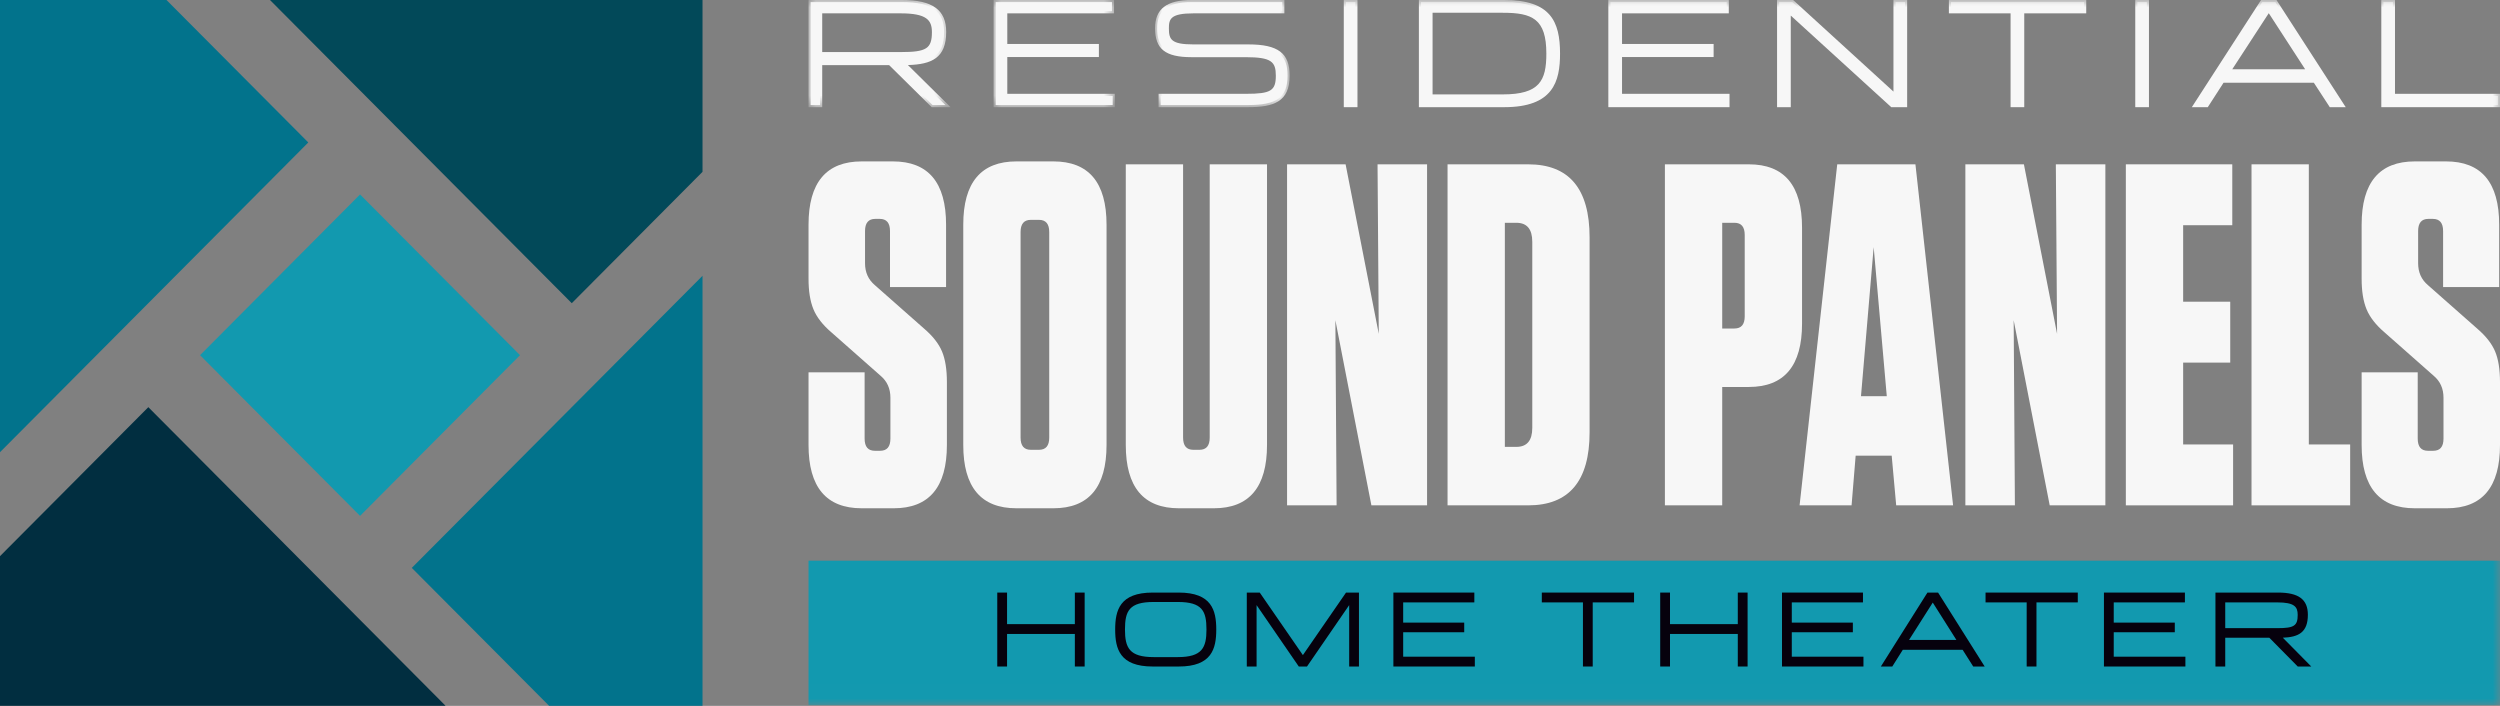 <?xml version="1.0" encoding="UTF-8"?>
<svg width="170px" height="48px" viewBox="0 0 170 48" version="1.1" xmlns="http://www.w3.org/2000/svg" xmlns:xlink="http://www.w3.org/1999/xlink">
    <rect x="0" y="0" width="170" height="48" fill="#808080" stroke="none"/>
    <title>Group 73</title>
    <defs>
        <polygon id="path-1" points="0 0 9.657 0 9.657 7.288 0 7.288"></polygon>
        <polygon id="path-3" points="0 0 8.24 0 8.24 7.288 0 7.288"></polygon>
        <polygon id="path-5" points="0 0 9.153 0 9.153 7.288 0 7.288"></polygon>
        <polygon id="path-7" points="0 47.993 170 47.993 170 0 0 0"></polygon>
    </defs>
    <g id="Page-1" stroke="none" stroke-width="1" fill="none" fill-rule="evenodd">
        <g id="Group-73" transform="translate(0, -0)">
            <polygon id="Fill-1" fill="#024959" points="18.358 0 38.88 20.617 47.771 11.685 47.771 0"></polygon>
            <polygon id="Fill-2" fill="#1299AF" points="24.483 35.081 35.361 24.152 24.483 13.223 13.604 24.152"></polygon>
            <polygon id="Fill-3" fill="#02738C" points="0 0 0 30.749 20.964 9.688 11.321 0"></polygon>
            <polygon id="Fill-4" fill="#012E40" points="0 37.819 0 47.993 30.298 47.993 10.086 27.687"></polygon>
            <polygon id="Fill-5" fill="#02738C" points="28.001 38.616 37.335 47.993 47.771 47.993 47.771 18.755"></polygon>
            <g id="Group-72" transform="translate(0, 0)">
                <path d="M62.83,22.338 C63.424,22.846 63.832,23.365 64.055,23.895 C64.278,24.425 64.389,25.121 64.389,25.982 L64.389,30.256 C64.389,33.127 63.182,34.563 60.77,34.563 L58.599,34.563 C56.186,34.563 54.98,33.127 54.98,30.256 L54.98,25.32 L58.794,25.32 L58.794,29.825 C58.794,30.378 59.026,30.653 59.49,30.653 L59.852,30.653 C60.315,30.653 60.548,30.378 60.548,29.825 L60.548,27.042 C60.548,26.424 60.325,25.928 59.88,25.552 L56.539,22.603 C55.945,22.095 55.537,21.571 55.314,21.03 C55.092,20.489 54.98,19.799 54.98,18.959 L54.98,15.282 C54.98,12.411 56.186,10.975 58.599,10.975 L60.715,10.975 C63.127,10.975 64.333,12.411 64.333,15.282 L64.333,19.522 L60.52,19.522 L60.52,15.712 C60.52,15.161 60.287,14.884 59.824,14.884 L59.518,14.884 C59.053,14.884 58.822,15.161 58.822,15.712 L58.822,17.899 C58.822,18.517 59.044,19.014 59.49,19.39 L62.83,22.338 Z" id="Fill-6" fill="#F7F7F7"></path>
                <path d="M71.348,15.779 C71.348,15.227 71.116,14.95 70.652,14.95 L70.095,14.95 C69.631,14.95 69.399,15.227 69.399,15.779 L69.399,29.759 C69.399,30.311 69.631,30.587 70.095,30.587 L70.652,30.587 C71.116,30.587 71.348,30.311 71.348,29.759 L71.348,15.779 Z M75.245,30.256 C75.245,33.127 74.039,34.563 71.626,34.563 L69.121,34.563 C66.708,34.563 65.502,33.127 65.502,30.256 L65.502,15.282 C65.502,12.411 66.708,10.975 69.121,10.975 L71.626,10.975 C74.039,10.975 75.245,12.411 75.245,15.282 L75.245,30.256 Z" id="Fill-8" fill="#F7F7F7"></path>
                <path d="M86.157,11.174 L86.157,30.256 C86.157,33.127 84.95,34.563 82.538,34.563 L80.172,34.563 C77.759,34.563 76.553,33.127 76.553,30.256 L76.553,11.174 L80.45,11.174 L80.45,29.759 C80.45,30.311 80.682,30.587 81.146,30.587 L81.564,30.587 C82.027,30.587 82.26,30.311 82.26,29.759 L82.26,11.174 L86.157,11.174 Z" id="Fill-10" fill="#F7F7F7"></path>
                <polygon id="Fill-12" fill="#F7F7F7" points="93.756 22.703 93.673 11.174 97.041 11.174 97.041 34.364 93.255 34.364 90.806 21.775 90.889 34.364 87.521 34.364 87.521 11.174 91.501 11.174"></polygon>
                <path d="M102.33,15.149 L102.33,30.388 L103.109,30.388 C103.833,30.388 104.195,29.958 104.195,29.096 L104.195,16.441 C104.195,15.58 103.833,15.149 103.109,15.149 L102.33,15.149 Z M98.433,34.364 L98.433,11.174 L103.916,11.174 C106.7,11.174 108.092,12.83 108.092,16.143 L108.092,29.395 C108.092,32.707 106.7,34.364 103.916,34.364 L98.433,34.364 Z" id="Fill-14" fill="#F7F7F7"></path>
                <path d="M118.641,15.977 C118.641,15.426 118.409,15.149 117.945,15.149 L117.111,15.149 L117.111,22.338 L117.945,22.338 C118.409,22.338 118.641,22.062 118.641,21.51 L118.641,15.977 Z M117.111,26.314 L117.111,34.364 L113.213,34.364 L113.213,11.174 L118.92,11.174 C121.332,11.174 122.539,12.61 122.539,15.481 L122.539,22.007 C122.539,24.878 121.332,26.314 118.92,26.314 L117.111,26.314 Z" id="Fill-16" fill="#F7F7F7"></path>
                <path d="M127.41,16.806 L126.547,26.943 L128.301,26.943 L127.41,16.806 Z M130.249,11.174 L132.81,34.364 L128.941,34.364 L128.635,30.985 L126.185,30.985 L125.907,34.364 L122.372,34.364 L124.932,11.174 L130.249,11.174 Z" id="Fill-18" fill="#F7F7F7"></path>
                <polygon id="Fill-20" fill="#F7F7F7" points="139.881 22.703 139.797 11.174 143.165 11.174 143.165 34.364 139.38 34.364 136.93 21.775 137.013 34.364 133.645 34.364 133.645 11.174 137.626 11.174"></polygon>
                <polygon id="Fill-22" fill="#F7F7F7" points="144.557 11.174 151.795 11.174 151.795 15.315 148.454 15.315 148.454 20.516 151.656 20.516 151.656 24.657 148.454 24.657 148.454 30.223 151.851 30.223 151.851 34.364 144.557 34.364"></polygon>
                <polygon id="Fill-24" fill="#F7F7F7" points="153.103 11.174 157 11.174 157 30.223 159.811 30.223 159.811 34.364 153.103 34.364"></polygon>
                <path d="M168.441,22.338 C169.035,22.846 169.443,23.365 169.666,23.895 C169.889,24.425 170,25.121 170,25.982 L170,30.256 C170,33.127 168.793,34.563 166.381,34.563 L164.21,34.563 C161.797,34.563 160.591,33.127 160.591,30.256 L160.591,25.32 L164.405,25.32 L164.405,29.825 C164.405,30.378 164.637,30.653 165.101,30.653 L165.463,30.653 C165.926,30.653 166.158,30.378 166.158,29.825 L166.158,27.042 C166.158,26.424 165.936,25.928 165.49,25.552 L162.15,22.603 C161.556,22.095 161.148,21.571 160.925,21.03 C160.702,20.489 160.591,19.799 160.591,18.959 L160.591,15.282 C160.591,12.411 161.797,10.975 164.21,10.975 L166.326,10.975 C168.738,10.975 169.944,12.411 169.944,15.282 L169.944,19.522 L166.131,19.522 L166.131,15.712 C166.131,15.161 165.898,14.884 165.435,14.884 L165.128,14.884 C164.665,14.884 164.433,15.161 164.433,15.712 L164.433,17.899 C164.433,18.517 164.655,19.014 165.101,19.39 L168.441,22.338 Z" id="Fill-26" fill="#F7F7F7"></path>
                <g id="Group-30" transform="translate(54.98, 0)">
                    <mask id="mask-2" fill="white">
                        <use xlink:href="#path-1"></use>
                    </mask>
                    <g id="Clip-29"></g>
                    <path d="M6.302,3.54 C8.02,3.54 8.39,3.299 8.39,2.184 C8.39,1.376 8.044,0.908 6.272,0.908 L0.931,0.908 L0.931,3.54 L6.302,3.54 Z M8.376,7.288 L5.48,4.428 L0.931,4.428 L0.931,7.288 L0,7.288 L0,-1.62686899e-05 L6.351,-1.62686899e-05 C8.433,-1.62686899e-05 9.361,0.671 9.361,2.174 C9.361,3.942 8.373,4.379 6.757,4.424 L9.657,7.288 L8.376,7.288 Z" id="Fill-28" fill="#F7F7F7" mask="url(#mask-2)"></path>
                </g>
                <path d="M55.768,0.764 L55.768,3.684 L61.282,3.684 C62.929,3.684 63.514,3.484 63.514,2.184 C63.514,1.134 62.889,0.764 61.252,0.764 L55.768,0.764 Z M55.123,7.143 L55.123,0.144 L61.332,0.144 C63.444,0.144 64.198,0.824 64.198,2.174 C64.198,3.814 63.355,4.284 61.431,4.284 L61.391,4.284 L64.287,7.143 L63.415,7.143 L60.519,4.284 L55.768,4.284 L55.768,7.143 L55.123,7.143 Z" id="Fill-31" fill="#F7F7F7"></path>
                <g id="Group-35" transform="translate(67.565, 0)">
                    <mask id="mask-4" fill="white">
                        <use xlink:href="#path-3"></use>
                    </mask>
                    <g id="Clip-34"></g>
                    <polygon id="Fill-33" fill="#F7F7F7" mask="url(#mask-4)" points="0 7.288 0 -1.62686899e-05 8.19 -1.62686899e-05 8.19 0.908 0.931 0.908 0.931 2.99 7.159 2.99 7.159 3.878 0.931 3.878 0.931 6.379 8.24 6.379 8.24 7.288"></polygon>
                </g>
                <polygon id="Fill-36" fill="#F7F7F7" points="75.662 6.523 75.662 7.143 67.708 7.143 67.708 0.144 75.613 0.144 75.613 0.764 68.353 0.764 68.353 3.134 74.581 3.134 74.581 3.734 68.353 3.734 68.353 6.523"></polygon>
                <g id="Group-40" transform="translate(78.544, 0)">
                    <mask id="mask-6" fill="white">
                        <use xlink:href="#path-5"></use>
                    </mask>
                    <g id="Clip-39"></g>
                    <path d="M0.238,7.288 L0.238,6.379 L6.193,6.379 C7.872,6.379 8.212,6.171 8.212,5.144 C8.212,4.201 7.916,3.888 6.163,3.888 L2.484,3.888 C0.696,3.888 0,3.335 0,1.914 C0,0.608 0.792,-1.62686899e-05 2.494,-1.62686899e-05 L8.795,-1.62686899e-05 L8.795,0.908 L2.612,0.908 C1.053,0.908 0.94,1.292 0.94,1.924 C0.94,2.686 1.099,3.02 2.612,3.02 L6.351,3.02 C8.367,3.02 9.153,3.615 9.153,5.144 C9.153,6.929 8.066,7.288 6.312,7.288 L0.238,7.288 Z" id="Fill-38" fill="#F7F7F7" mask="url(#mask-6)"></path>
                </g>
                <path d="M84.895,3.164 C86.998,3.164 87.553,3.834 87.553,5.144 C87.553,6.653 86.78,7.143 84.856,7.143 L78.925,7.143 L78.925,6.523 L84.737,6.523 C86.423,6.523 86.899,6.303 86.899,5.144 C86.899,4.034 86.413,3.744 84.707,3.744 L81.027,3.744 C79.272,3.744 78.687,3.224 78.687,1.914 C78.687,0.794 79.282,0.144 81.037,0.144 L87.196,0.144 L87.196,0.764 L81.156,0.764 C79.619,0.764 79.341,1.124 79.341,1.924 C79.341,2.794 79.599,3.164 81.156,3.164 L84.895,3.164 Z" id="Fill-41" fill="#F7F7F7"></path>
                <mask id="mask-8" fill="white">
                    <use xlink:href="#path-7"></use>
                </mask>
                <g id="Clip-44"></g>
                <polygon id="Fill-43" fill="#F7F7F7" mask="url(#mask-8)" points="91.377 7.288 92.308 7.288 92.308 0 91.377 0"></polygon>
                <polygon id="Fill-45" fill="#F7F7F7" mask="url(#mask-8)" points="91.52 7.143 92.164 7.143 92.164 0.144 91.52 0.144"></polygon>
                <path d="M102.191,6.419 C104.694,6.419 105.152,5.485 105.152,3.644 C105.152,1.284 104.197,0.868 102.191,0.868 L97.415,0.868 L97.415,6.419 L102.191,6.419 Z M96.484,7.288 L96.484,0 L102.29,0 C105.438,0 106.083,1.457 106.083,3.644 C106.083,5.536 105.623,7.288 102.29,7.288 L96.484,7.288 Z" id="Fill-46" fill="#F7F7F7" mask="url(#mask-8)"></path>
                <path d="M102.191,0.724 L97.272,0.724 L97.272,6.563 L102.191,6.563 C104.77,6.563 105.295,5.573 105.295,3.644 C105.295,1.684 104.77,0.724 102.191,0.724 L102.191,0.724 Z M96.627,7.143 L96.627,0.144 L102.29,0.144 C105.285,0.144 105.94,1.464 105.94,3.644 C105.94,5.663 105.384,7.143 102.29,7.143 L96.627,7.143 Z" id="Fill-47" fill="#F7F7F7" mask="url(#mask-8)"></path>
                <polygon id="Fill-48" fill="#F7F7F7" mask="url(#mask-8)" points="109.367 7.288 109.367 -1.62686899e-05 117.557 -1.62686899e-05 117.557 0.908 110.298 0.908 110.298 2.99 116.526 2.99 116.526 3.878 110.298 3.878 110.298 6.379 117.607 6.379 117.607 7.288"></polygon>
                <polygon id="Fill-49" fill="#F7F7F7" mask="url(#mask-8)" points="117.464 6.523 117.464 7.143 109.51 7.143 109.51 0.144 117.414 0.144 117.414 0.764 110.154 0.764 110.154 3.134 116.383 3.134 116.383 3.734 110.154 3.734 110.154 6.523"></polygon>
                <polygon id="Fill-50" fill="#F7F7F7" mask="url(#mask-8)" points="128.605 7.288 121.772 1.059 121.772 7.288 120.841 7.288 120.841 -1.62686899e-05 121.932 -1.62686899e-05 128.755 6.228 128.755 -1.62686899e-05 129.686 -1.62686899e-05 129.686 7.288"></polygon>
                <polygon id="Fill-51" fill="#F7F7F7" mask="url(#mask-8)" points="120.984 7.143 120.984 0.144 121.877 0.144 128.898 6.553 128.898 0.144 129.543 0.144 129.543 7.143 128.66 7.143 121.629 0.734 121.629 7.143"></polygon>
                <polygon id="Fill-52" fill="#F7F7F7" mask="url(#mask-8)" points="136.719 7.288 136.719 0.908 132.524 0.908 132.524 -1.62686899e-05 141.864 -1.62686899e-05 141.864 0.908 137.649 0.908 137.649 7.288"></polygon>
                <polygon id="Fill-53" fill="#F7F7F7" mask="url(#mask-8)" points="136.862 7.143 136.862 0.764 132.667 0.764 132.667 0.144 141.721 0.144 141.721 0.764 137.506 0.764 137.506 7.143"></polygon>
                <polygon id="Fill-54" fill="#F7F7F7" mask="url(#mask-8)" points="145.198 7.288 146.129 7.288 146.129 0 145.198 0"></polygon>
                <polygon id="Fill-55" fill="#F7F7F7" mask="url(#mask-8)" points="145.341 7.143 145.985 7.143 145.985 0.144 145.341 0.144"></polygon>
                <path d="M156.749,4.709 L154.276,0.897 L151.794,4.709 L156.749,4.709 Z M158.425,7.288 L157.343,5.628 L151.2,5.628 L150.129,7.288 L149.044,7.288 L153.753,4.88060696e-05 L154.8,4.88060696e-05 L159.509,7.288 L158.425,7.288 Z" id="Fill-56" fill="#F7F7F7" mask="url(#mask-8)"></path>
                <path d="M151.529,4.854 L157.014,4.854 L154.277,0.634 L151.529,4.854 Z M149.308,7.143 L153.83,0.144 L154.723,0.144 L159.245,7.143 L158.502,7.143 L157.42,5.483 L151.123,5.483 L150.052,7.143 L149.308,7.143 Z" id="Fill-57" fill="#F7F7F7" mask="url(#mask-8)"></path>
                <polygon id="Fill-58" fill="#F7F7F7" mask="url(#mask-8)" points="161.929 7.288 161.929 -1.62686899e-05 162.859 -1.62686899e-05 162.859 6.379 170 6.379 170 7.288"></polygon>
                <polygon id="Fill-59" fill="#F7F7F7" mask="url(#mask-8)" points="162.072 0.144 162.716 0.144 162.716 6.523 169.857 6.523 169.857 7.143 162.072 7.143"></polygon>
                <polygon id="Fill-60" fill="#1299AF" mask="url(#mask-8)" points="54.98 47.946 170 47.946 170 38.127 54.98 38.127"></polygon>
                <polygon id="Fill-61" fill="#06010D" mask="url(#mask-8)" points="73.09 42.441 68.48 42.441 68.48 40.295 67.814 40.295 67.814 45.323 68.48 45.323 68.48 43.109 73.09 43.109 73.09 45.323 73.756 45.323 73.756 40.295 73.09 40.295"></polygon>
                <path d="M82.04,42.809 C82.04,44.052 81.738,44.683 80.089,44.683 L78.449,44.683 C76.8,44.683 76.498,44.052 76.498,42.809 C76.498,41.54 76.79,40.935 78.449,40.935 L80.089,40.935 C81.748,40.935 82.04,41.54 82.04,42.809 M80.155,40.295 L78.383,40.295 C76.141,40.295 75.832,41.503 75.832,42.809 C75.832,44.115 76.141,45.323 78.383,45.323 L80.155,45.323 C82.397,45.323 82.706,44.115 82.706,42.809 C82.706,41.503 82.397,40.295 80.155,40.295" id="Fill-62" fill="#06010D" mask="url(#mask-8)"></path>
                <polygon id="Fill-63" fill="#06010D" mask="url(#mask-8)" points="88.596 44.547 85.662 40.295 84.782 40.295 84.782 45.323 85.448 45.323 85.448 41.148 88.317 45.323 88.875 45.323 91.744 41.148 91.744 45.323 92.409 45.323 92.409 40.295 91.53 40.295"></polygon>
                <polygon id="Fill-64" fill="#06010D" mask="url(#mask-8)" points="95.416 42.993 99.567 42.993 99.567 42.338 95.416 42.338 95.416 40.963 100.255 40.963 100.255 40.295 94.75 40.295 94.75 45.323 100.288 45.323 100.288 44.655 95.416 44.655"></polygon>
                <polygon id="Fill-65" fill="#06010D" mask="url(#mask-8)" points="104.843 40.963 107.64 40.963 107.64 45.323 108.305 45.323 108.305 40.963 111.115 40.963 111.115 40.295 104.843 40.295"></polygon>
                <polygon id="Fill-66" fill="#06010D" mask="url(#mask-8)" points="118.17 42.441 113.56 42.441 113.56 40.295 112.894 40.295 112.894 45.323 113.56 45.323 113.56 43.109 118.17 43.109 118.17 45.323 118.836 45.323 118.836 40.295 118.17 40.295"></polygon>
                <polygon id="Fill-67" fill="#06010D" mask="url(#mask-8)" points="121.842 42.993 125.994 42.993 125.994 42.338 121.842 42.338 121.842 40.963 126.682 40.963 126.682 40.295 121.176 40.295 121.176 45.323 126.715 45.323 126.715 44.655 121.842 44.655"></polygon>
                <path d="M129.815,43.514 L131.428,40.975 L133.034,43.514 L129.815,43.514 Z M131.066,40.295 L127.898,45.323 L128.675,45.323 L129.389,44.188 L133.46,44.188 L134.18,45.323 L134.958,45.323 L131.789,40.295 L131.066,40.295 Z" id="Fill-68" fill="#06010D" mask="url(#mask-8)"></path>
                <polygon id="Fill-69" fill="#06010D" mask="url(#mask-8)" points="135.017 40.963 137.814 40.963 137.814 45.323 138.48 45.323 138.48 40.963 141.289 40.963 141.289 40.295 135.017 40.295"></polygon>
                <polygon id="Fill-70" fill="#06010D" mask="url(#mask-8)" points="143.734 42.993 147.886 42.993 147.886 42.338 143.734 42.338 143.734 40.963 148.574 40.963 148.574 40.295 143.068 40.295 143.068 45.323 148.607 45.323 148.607 44.655 143.734 44.655"></polygon>
                <path d="M151.316,40.963 L154.854,40.963 C156.022,40.963 156.243,41.261 156.243,41.811 C156.243,42.554 156,42.714 154.874,42.714 L151.316,42.714 L151.316,40.963 Z M155.231,43.364 C156.29,43.325 156.935,43.012 156.935,41.804 C156.935,40.761 156.31,40.295 154.907,40.295 L150.65,40.295 L150.65,45.323 L151.316,45.323 L151.316,43.368 L154.316,43.368 L156.247,45.323 L157.166,45.323 L155.231,43.364 Z" id="Fill-71" fill="#06010D" mask="url(#mask-8)"></path>
            </g>
        </g>
    </g>
</svg>
